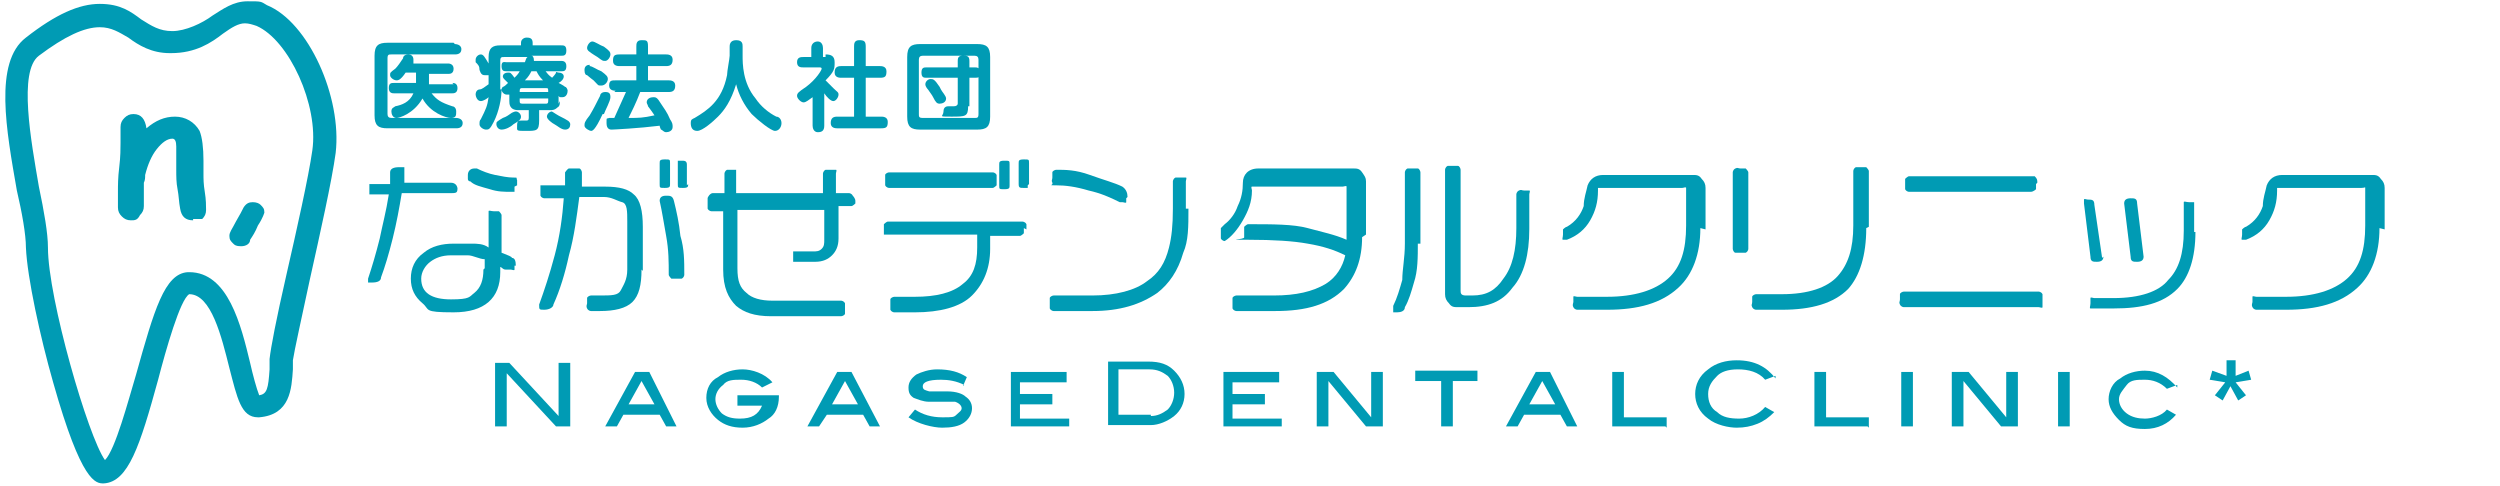 <?xml version="1.0" encoding="UTF-8"?>
<svg id="_レイヤー_1" data-name="レイヤー 1" xmlns="http://www.w3.org/2000/svg" version="1.1" viewBox="0 0 192.9 37.5">
  <defs>
    <style>
      .cls-1 {
        fill: #009bb4;
        stroke-width: 0px;
      }
    </style>
  </defs>
  <g>
    <path class="cls-1" d="M8,37.3c-.6,0-1.7,0-3.9-7.8-1-3.5-2-8.1-2.1-10.4,0-1-.3-2.7-.7-4.4C.5,10.1-.5,4.8,2,2.9,4.3,1.1,6.1.3,7.7.3s2.4.6,3.2,1.2c.8.5,1.4.9,2.4.9s2.3-.6,3.1-1.2c.8-.5,1.6-1.1,2.7-1.1s1,0,1.5.3c3.2,1.3,5.8,7.1,5.3,11.4-.3,2.2-1.2,6.2-2,9.8-.6,2.8-1.2,5.5-1.3,6.2v.7c-.1,1.5-.2,3.5-2.6,3.7h-.1c-1.3,0-1.6-1.5-2.2-3.8-.6-2.4-1.4-5.7-3.1-5.7-.7.4-1.8,4.3-2.4,6.6-1.4,5.1-2.3,7.9-4.2,8h0ZM7.7,2.1c-1.2,0-2.7.7-4.7,2.2-1.6,1.2-.6,6.6,0,10.1.4,1.9.7,3.6.7,4.7,0,3.9,3.1,14.6,4.4,16.4.8-.8,1.8-4.6,2.4-6.6,1.4-5,2.2-7.8,4-7.9h.1c3,0,4,4.1,4.7,7,.2.9.5,2,.7,2.5.6-.1.7-.5.8-2v-.8c.1-.9.5-3,1.3-6.5s1.7-7.5,2-9.6c.5-3.5-1.8-8.5-4.3-9.6-.3-.1-.6-.2-.9-.2-.5,0-1,.3-1.7.8-.9.7-2.1,1.5-4,1.5h-.1c-1.4,0-2.4-.6-3.2-1.2-.7-.4-1.3-.8-2.2-.8Z"/>
    <g>
      <path class="cls-1" d="M14.9,17c-.6,0-.9-.3-1-.9-.1-.5-.1-1-.2-1.5-.1-.5-.1-1-.1-1.5v-1.8c0-.4-.1-.6-.3-.6-.4,0-.8.3-1.2.8s-.7,1.2-.9,2c0,.2,0,.4-.1.6v1.8c0,.3-.1.5-.3.7-.2.4-.4.4-.7.4s-.5-.1-.7-.3c-.2-.2-.3-.4-.3-.7v-1.2c0-.5,0-1.1.1-1.9.1-.8.1-1.5.1-1.9v-1.2c0-.3.1-.5.3-.7s.4-.3.7-.3c.6,0,.9.4,1,1.1h0c.7-.6,1.4-.9,2.2-.9s1.5.4,1.9,1.1c.2.5.3,1.3.3,2.3v1c0,.4,0,.8.1,1.4.1.6.1,1.1.1,1.4s-.1.5-.3.7c-.2,0-.4,0-.7,0Z"/>
      <path class="cls-1" d="M19.9,17.4c-.2.5-.4.8-.6,1.1,0,.3-.3.5-.7.5s-.5-.1-.6-.2c-.2-.2-.3-.3-.3-.6s.2-.5.5-1.1c.3-.5.5-.9.6-1.1.2-.3.4-.4.7-.4s.5.1.6.2c.2.2.3.3.3.6,0,0-.1.4-.5,1Z"/>
    </g>
  </g>
  <g>
    <g>
      <path class="cls-1" d="M44,32.9h-1.1l-3.8-4.1v4.1h-.9v-4.9h1.1l3.8,4.1v-4.1h.9v4.9Z"/>
      <path class="cls-1" d="M52.3,32.9h-.9l-.5-.9h-2.8l-.5.9h-.9l2.3-4.2h1.1l2.1,4.2ZM50.5,31.2l-1-1.8-1,1.8h1.9Z"/>
      <path class="cls-1" d="M60.1,30.6h0c0,.8-.3,1.4-.8,1.7-.5.4-1.2.7-2,.7s-1.4-.2-1.9-.6-.9-1-.9-1.7.3-1.3.9-1.6c.5-.4,1.2-.6,1.9-.6s1.7.3,2.3,1l-.8.4c-.4-.4-1-.6-1.6-.6s-1.1,0-1.4.4c-.4.3-.6.7-.6,1.1s.2.8.5,1.1c.4.3.8.4,1.4.4.9,0,1.4-.3,1.7-1h-1.9v-.8h3.2v.2Z"/>
      <path class="cls-1" d="M68,32.9h-.9l-.5-.9h-2.8l-.6.9h-.9l2.3-4.2h1.1l2.2,4.2ZM66.2,31.2l-1-1.8-1,1.8h1.9Z"/>
      <path class="cls-1" d="M74.4,29.7c-.6-.3-1.2-.4-1.8-.4-1,0-1.4.2-1.4.5s.2.3.5.4c.5,0,1,0,1.4,0,.7,0,1.2.2,1.4.4.3.2.5.5.5.9s-.2.8-.6,1.1c-.4.3-1,.4-1.7.4s-1.9-.3-2.6-.8l.5-.6c.6.4,1.3.6,2.1.6s.9,0,1.1-.2.4-.3.4-.5-.2-.4-.5-.5c-.2,0-.5,0-.9,0-.6,0-1,0-1.1,0-.5,0-.9-.2-1.2-.3-.3-.2-.4-.4-.4-.8s.2-.7.6-1c.4-.2,1-.4,1.6-.4,1,0,1.7.2,2.3.6l-.3.7Z"/>
      <path class="cls-1" d="M82.5,32.9h-4.5v-4.2h4.3v.8h-3.6v.9h2.5v.8h-2.5v1.1h3.8v.8Z"/>
      <path class="cls-1" d="M88.6,27.9c.9,0,1.5.2,2,.7s.8,1.1.8,1.8-.3,1.3-.8,1.7-1.2.7-1.8.7h-3.3v-4.9h3.1ZM88.8,32.1c.5,0,.9-.2,1.3-.5.3-.3.5-.8.5-1.3s-.2-1-.5-1.3c-.4-.3-.8-.5-1.4-.5h-2.4v3.5h2.5Z"/>
      <path class="cls-1" d="M98.9,32.9h-4.5v-4.2h4.3v.8h-3.6v.9h2.5v.8h-2.5v1.1h3.8s0,.8,0,.8Z"/>
      <path class="cls-1" d="M106.7,32.9h-1.3l-2.9-3.5v3.5h-.9v-4.2h1.3l2.9,3.5v-3.5h.9v4.2Z"/>
      <path class="cls-1" d="M114.1,29.4h-2v3.5h-.9v-3.5h-2v-.8h4.8v.8h0Z"/>
      <path class="cls-1" d="M121.8,32.9h-.9l-.5-.9h-2.8l-.5.9h-.9l2.3-4.2h1.1l2.1,4.2ZM120,31.2l-1-1.8-1,1.8h1.9Z"/>
      <path class="cls-1" d="M128.5,32.9h-4.1v-4.2h.9v3.5h3.3v.8h0Z"/>
      <path class="cls-1" d="M137,29l-.8.3c-.5-.6-1.3-.8-2.1-.8s-1.3.2-1.6.5c-.4.4-.7.8-.7,1.4s.2,1.1.7,1.4c.4.4,1,.5,1.7.5s1.5-.3,2-.9l.7.4c-.4.4-.8.7-1.3.9-.5.2-1,.3-1.6.3s-1.6-.2-2.2-.7c-.7-.5-1-1.2-1-1.9s.3-1.4,1-1.9c.6-.5,1.4-.7,2.2-.7,1.4,0,2.3.5,3,1.4Z"/>
      <path class="cls-1" d="M144.1,32.9h-4.1v-4.2h.9v3.5h3.3v.8h0Z"/>
      <path class="cls-1" d="M147.6,32.9h-.9v-4.2h.9v4.2Z"/>
      <path class="cls-1" d="M155.7,32.9h-1.3l-2.9-3.5v3.5h-.9v-4.2h1.3l2.9,3.5v-3.5h.9v4.2Z"/>
      <path class="cls-1" d="M159.7,32.9h-.9v-4.2h.9v4.2Z"/>
      <path class="cls-1" d="M168,29.7l-.8.3c-.5-.5-1.1-.7-1.7-.7s-1.1,0-1.4.4-.6.7-.6,1.1.2.8.6,1.1c.4.3.9.4,1.4.4s1.3-.2,1.7-.7l.7.4c-.6.7-1.4,1.1-2.4,1.1s-1.5-.2-2-.7-.8-1-.8-1.6.3-1.3.9-1.6c.5-.4,1.2-.6,1.9-.6,1,0,1.8.5,2.5,1.3Z"/>
      <path class="cls-1" d="M173.7,29.3l-1.2.2.8,1-.6.4-.6-1.1-.6,1.1-.6-.4.8-1-1.2-.2.2-.7,1.1.4v-1.2c0,0,.7,0,.7,0v1.2c0,0,1-.4,1-.4l.2.7Z"/>
    </g>
    <g>
      <path class="cls-1" d="M35.3,14.4c0,.4,0,.5-.4.5h-3.9c-.2,1.2-.4,2.3-.7,3.5-.3,1.2-.6,2.2-.9,3,0,.3-.3.4-.7.4s-.2,0-.3,0c0,0,0-.2,0-.3h0c.3-.9.6-1.9.9-3.1.2-1,.5-2.1.7-3.4h-1.2c0,0-.2,0-.3,0,0,0,0-.2,0-.4s0-.3,0-.4c0,0,.2,0,.3,0h1.3v-.9c0-.3.3-.4.7-.4s.3,0,.4,0c0,0,0,.2,0,.3v.9c0,0,3.6,0,3.6,0,.3,0,.5.2.5.5ZM39.7,20.5c0,0,0,.2,0,.3s-.2,0-.3,0-.2,0-.4,0-.3-.2-.4-.2v.4c0,2-1.2,3.1-3.6,3.1s-1.8-.2-2.4-.7-.9-1.1-.9-1.9.3-1.5,1-2c.6-.5,1.4-.7,2.3-.7s.9,0,1.4,0c.4,0,.9,0,1.3.3v-2.5c0,0,0-.2,0-.3s.2,0,.4,0,.3,0,.4,0c0,0,.2.2.2.3v2.9c.5.2.8.3.8.4.2,0,.3.2.3.6ZM37.4,20.7v-.7c-.4,0-.9-.3-1.3-.3s-.9,0-1.3,0c-.7,0-1.2.2-1.6.5s-.7.8-.7,1.3c0,1.1.8,1.6,2.3,1.6s1.4-.2,1.8-.5c.5-.4.7-1,.7-1.8ZM39.7,14.4c0,.2,0,.3,0,.4,0,0-.2,0-.3,0-.5,0-1,0-1.6-.2-.7-.2-1.2-.3-1.5-.6,0,0-.2,0-.2-.2s0-.2,0-.3c0-.3.2-.5.5-.5h.2c.4.2.9.4,1.4.5s1,.2,1.4.2.2,0,.3.2c0,0,0,.2,0,.4Z"/>
      <path class="cls-1" d="M49.5,20.8c0,1.2-.2,2-.7,2.5s-1.4.7-2.5.7h-.7c0,0-.2,0-.3-.2s0-.3,0-.4c0-.2,0-.3,0-.4s.2-.2.3-.2h.7c.9,0,1.4,0,1.6-.4s.5-.8.5-1.6v-3.7c0-.8,0-1.4-.4-1.5s-.8-.4-1.4-.4h-1.9c-.2,1.5-.4,3.1-.8,4.5-.3,1.4-.7,2.7-1.2,3.8,0,.2-.3.4-.7.4s-.4,0-.4-.4h0c.4-1.1.8-2.3,1.2-3.8s.6-3,.7-4.4h-1.5c0,0-.2,0-.3-.2,0,0,0-.2,0-.4s0-.3,0-.4c0,0,.2,0,.3,0h1.6v-1c0,0,.2-.3.3-.3,0,0,.2,0,.4,0s.3,0,.4,0,.2.2.2.3v1.1c0,0,1.8,0,1.8,0,1.1,0,1.8.2,2.2.6.5.4.7,1.3.7,2.5v3.4h0ZM51.7,14.2c0,.2,0,.3-.4.3s-.4,0-.4-.3v-1.6c0-.2,0-.3.4-.3s.4,0,.4.3v1.6ZM52.8,21.2c0,0,0,.2-.2.3,0,0-.2,0-.4,0s-.3,0-.4,0c0,0-.2-.2-.2-.3,0-1,0-1.9-.2-3s-.3-1.8-.5-2.7h0c0-.3.2-.4.5-.4s.5,0,.6.4c.2.8.4,1.7.5,2.7.3,1,.3,1.9.3,3ZM53.1,14.2c0,.2,0,.3-.4.3s-.4,0-.4-.3v-1.6q0,0,0-.2c0,0,.2,0,.3,0,.2,0,.4,0,.4.3,0,0,0,1.6,0,1.6Z"/>
      <path class="cls-1" d="M66,15.3c0,.2,0,.3,0,.4,0,0-.2.2-.3.2h-1v2.5c0,.6-.2,1-.5,1.3s-.7.5-1.3.5h-1.4c0,0-.2,0-.3,0,0,0,0-.2,0-.4s0-.3,0-.4c0,0,.2,0,.3,0h1.2c.3,0,.5,0,.7-.2.2-.2.2-.4.2-.7v-2.3h-6.7v4.5c0,1,.2,1.5.7,1.9.4.4,1.1.6,2,.6h5.3c0,0,.2,0,.3.2,0,0,0,.2,0,.4s0,.3,0,.4-.2.2-.3.2h-5.4c-1.3,0-2.1-.3-2.7-.8-.6-.6-1-1.4-1-2.8v-4.5h-.9c0,0-.2,0-.3-.2,0,0,0-.2,0-.4s0-.3,0-.4.2-.4.4-.4h.9v-1.5c0,0,0-.2.2-.3,0,0,.2,0,.3,0,.2,0,.3,0,.4,0,0,0,0,.2,0,.3v1.5h6.7v-1.5c0,0,0-.2.2-.3,0,0,.2,0,.4,0s.3,0,.4,0,0,.2,0,.3v1.5h1c0,0,.2,0,.3.2,0,0,.2.2.2.4Z"/>
      <path class="cls-1" d="M79,17.6c0,.2,0,.3,0,.4,0,0-.2.2-.3.2h-2.3v1c0,1.5-.5,2.7-1.4,3.6s-2.5,1.3-4.4,1.3h-1.6c0,0-.2,0-.3-.2,0,0,0-.2,0-.4s0-.3,0-.4.2-.2.3-.2h1.6c1.6,0,2.9-.3,3.7-1,.8-.6,1.1-1.5,1.1-2.8v-1h-6.9c0,0-.2,0-.3,0,0,0,0-.2,0-.4s0-.3,0-.4c0,0,.2-.2.3-.2h10.4c0,0,.2,0,.3.2,0,.2,0,.3,0,.4ZM76.9,13.9c0,.2,0,.3,0,.4,0,0-.2.2-.3.2h-8c0,0-.2,0-.3-.2,0,0,0-.2,0-.4s0-.3,0-.4.2-.2.3-.2h8c0,0,.2,0,.3.2,0,0,0,.3,0,.4ZM77.9,14.3c0,.2,0,.3-.4.3s-.4,0-.4-.3v-1.6c0-.2,0-.3.4-.3s.4,0,.4.3v1.6ZM79.3,14.3c0,0,0,.2,0,.2s0,0-.3,0-.4,0-.4-.3v-1.6c0-.2,0-.3.4-.3s.4,0,.4.3v1.6Z"/>
      <path class="cls-1" d="M91.7,16.1c0,1.4,0,2.5-.4,3.4-.4,1.4-1.1,2.4-2,3.1-1.3.9-2.9,1.4-5,1.4h-3c0,0-.2,0-.3-.2,0,0,0-.3,0-.4,0-.2,0-.3,0-.4s.2-.2.3-.2h3c1.8,0,3.3-.4,4.2-1.1.9-.6,1.4-1.4,1.7-2.6.2-.8.3-1.7.3-3v-2.1c0,0,0-.2.2-.3,0,0,.2,0,.4,0s.3,0,.4,0,0,.2,0,.3v2.1h0ZM86.9,15.3c0,0,0,.2,0,.3s-.2,0-.3,0h-.2c-.8-.4-1.5-.7-2.4-.9-1-.3-1.8-.4-2.5-.4s-.2,0-.3-.2,0-.2,0-.4,0-.3,0-.4.2-.2.3-.2c.7,0,1.5,0,2.6.4s1.9.6,2.5.9c.3.2.4.5.4.8Z"/>
      <path class="cls-1" d="M105.1,18.3c0,1.7-.5,3-1.4,4-1.2,1.2-2.9,1.7-5.3,1.7h-3c0,0-.2,0-.3-.2,0,0,0-.2,0-.4s0-.3,0-.4.2-.2.3-.2h2.9c1.7,0,3-.3,4-.9.8-.5,1.3-1.3,1.5-2.2-.8-.4-1.7-.7-2.9-.9-1.1-.2-2.6-.3-4.6-.3s-.2,0-.3-.2c0,0,0-.2,0-.4s0-.3,0-.4c0,0,.2-.2.3-.2,1.9,0,3.5,0,4.6.3s2.1.5,3,.9v-3.8c0,0,0-.2,0-.3s-.2,0-.3,0h-6.7c0,0-.2,0-.3,0s0,.2,0,.3c0,.9-.3,1.6-.7,2.3-.4.7-.9,1.3-1.4,1.6h0c0,0-.2,0-.3-.2,0,0,0-.2,0-.4s0-.3,0-.4c0,0,.2-.2.3-.3.4-.3.8-.8,1-1.4.3-.6.4-1.2.4-1.8s.4-1.1,1.2-1.1h7.3c.3,0,.5,0,.7.3s.3.4.3.7c0,0,0,4.1,0,4.1Z"/>
      <path class="cls-1" d="M109.4,18.7c0,1.2,0,2.2-.3,3.1-.2.7-.4,1.4-.7,1.9,0,.3-.3.4-.6.4s-.2,0-.3,0c0,0,0-.2,0-.3s0-.2,0-.2c.3-.6.5-1.3.7-2,0-.8.2-1.7.2-2.8v-5.5c0,0,0-.2.2-.3,0,0,.2,0,.4,0s.3,0,.4,0,.2.2.2.3v5.5h-.2ZM118,17.7c0,1.9-.4,3.5-1.3,4.5-.8,1.1-1.9,1.5-3.4,1.5h-.8c-.3,0-.5,0-.7-.3-.2-.2-.3-.4-.3-.7v-9.6c0,0,0-.2.2-.3,0,0,.2,0,.4,0s.3,0,.4,0,.2.2.2.3v9.3c0,.2,0,.4.4.4h.5c1.1,0,1.8-.4,2.4-1.3.7-.9,1-2.2,1-3.9v-2.6c0,0,0-.2.2-.3s.2,0,.4,0,.3,0,.4,0,0,.2,0,.3v2.6h0Z"/>
      <path class="cls-1" d="M131.2,17.6c0,2-.6,3.6-1.7,4.6-1.3,1.2-3.1,1.7-5.5,1.7h-2.3c0,0-.2,0-.3-.2s0-.3,0-.4,0-.3,0-.4.2,0,.3,0h2.3c2.1,0,3.7-.5,4.7-1.4,1-.9,1.4-2.2,1.4-4.1v-2.6c0,0,0-.2,0-.3s-.2,0-.3,0h-6.5c0,0,0,0,0,.2,0,.9-.2,1.6-.6,2.3-.4.7-1,1.2-1.8,1.5h0c0,0-.2,0-.3,0s0-.2,0-.4,0-.3,0-.4c0,0,.2-.2.3-.2.7-.4,1.1-1,1.3-1.6,0-.6.2-1.1.3-1.6.2-.5.6-.8,1.2-.8h6.9c.3,0,.5,0,.7.3.2.2.3.4.3.7v3.2h0Z"/>
      <path class="cls-1" d="M134.9,19.2c0,0,0,.2-.2.3,0,0-.2,0-.4,0s-.3,0-.4,0-.2-.2-.2-.3v-5.9c0,0,0-.2.2-.3s.2,0,.4,0,.3,0,.4,0c0,0,.2.2.2.3v5.9ZM144,17.6c0,2.1-.5,3.7-1.4,4.7-1.1,1.1-2.8,1.6-5.1,1.6h-2c0,0-.2,0-.3-.2s0-.2,0-.4,0-.3,0-.4.2-.2.3-.2h2c2,0,3.5-.5,4.3-1.4.8-.9,1.2-2.1,1.2-3.9v-4.2c0,0,0-.2.2-.3,0,0,.2,0,.4,0s.3,0,.4,0c0,0,.2.2.2.3v4.3h0Z"/>
      <path class="cls-1" d="M157.6,23.3c0,.2,0,.3,0,.4s-.2,0-.3,0h-10.4c0,0-.2,0-.3-.2s0-.2,0-.4,0-.3,0-.4.2-.2.3-.2h10.4c0,0,.2,0,.3.2,0,.2,0,.3,0,.5ZM157.1,14.2c0,.2,0,.3,0,.4,0,0-.2.2-.4.2h-9.4c0,0-.2,0-.3-.2,0,0,0-.2,0-.4s0-.3,0-.4c0,0,.2-.2.3-.2h9.4c0,0,.2,0,.3,0,.2.2.2.3.2.5Z"/>
      <path class="cls-1" d="M162.3,19.8c0,.3-.2.4-.5.4s-.5,0-.5-.4l-.5-4.1c0,0,0-.2,0-.3s.2,0,.3,0c.3,0,.5,0,.5.4l.6,4.1ZM169.4,17.9c0,2-.5,3.5-1.4,4.4-1.1,1.1-2.7,1.5-4.9,1.5h-1.5c0,0-.2,0-.3,0s0-.2,0-.4,0-.3,0-.4.2,0,.3,0h1.5c2,0,3.5-.5,4.2-1.4.8-.8,1.2-2,1.2-3.8v-1.9c0,0,0-.2,0-.3s.2,0,.4,0,.3,0,.4,0c0,0,0,.2,0,.3v2h0ZM165.4,19.8c0,.3-.2.4-.5.4s-.5,0-.5-.4l-.5-4.1c0-.3.2-.4.5-.4s.5,0,.5.4l.5,4.1Z"/>
      <path class="cls-1" d="M183.6,17.6c0,2-.6,3.6-1.7,4.6-1.3,1.2-3.1,1.7-5.5,1.7h-2.3c0,0-.2,0-.3-.2s0-.3,0-.4,0-.3,0-.4.2,0,.3,0h2.3c2.1,0,3.7-.5,4.7-1.4s1.4-2.2,1.4-4.1v-2.6c0,0,0-.2,0-.3s0,0-.3,0h-6.5c0,0,0,0,0,.2,0,.9-.2,1.6-.6,2.3-.4.7-1,1.2-1.8,1.5h0c0,0-.2,0-.3,0s0-.2,0-.4,0-.3,0-.4c0,0,.2-.2.3-.2.7-.4,1.1-1,1.3-1.6,0-.6.2-1.1.3-1.6.2-.5.6-.8,1.2-.8h6.9c.3,0,.5,0,.7.3.2.2.3.4.3.7v3.2h0Z"/>
    </g>
  </g>
  <g>
    <path class="cls-1" d="M35.1,3.4c0,0,.5,0,.5.4s-.4.4-.5.4h-4.9c-.2,0-.3,0-.3.3v4.3c0,.2.1.3.3.3h5c0,0,.5,0,.5.4s-.4.4-.5.4h-5.3c-.7,0-1-.2-1-1v-4.6c0-.8.3-1,1-1h5.1ZM34.9,6.4c.1,0,.4,0,.4.4s-.3.4-.4.4h-1.6c.4.5.7.7,1.6,1,.1,0,.3.1.3.4s0,.5-.4.5-1.6-.4-2.2-1.5c-.7,1.2-1.8,1.5-2,1.5-.3,0-.4-.3-.4-.5,0-.3.2-.3.3-.4.5-.1,1.1-.3,1.4-1h-1.5c-.1,0-.4,0-.4-.4s.2-.4.4-.4h1.7s0-.2,0-.3v-.5h-.8c-.4.6-.6.6-.7.6-.2,0-.5-.2-.5-.4s0-.2.4-.5c.2-.2.4-.5.6-.8,0-.2.2-.3.4-.3s.4.1.4.4,0,.2,0,.3h2.7c0,0,.4,0,.4.4s-.3.4-.4.4h-1.5v.5c0,.1,0,.2,0,.3h1.9Z"/>
    <path class="cls-1" d="M43.2,7.8c0,.2,0,.4-.2.5-.2.2-.4.2-.6.2h-.8v.8c0,.8-.2.8-1,.8s-.7,0-.7-.4.1-.4.4-.4.3,0,.3,0c.1,0,.2,0,.2-.2v-.6h-.8c-.7,0-.7-.5-.7-.7v-.5c0,0-.1,0-.2,0-.2,0-.4-.2-.4-.4,0,.7-.2,1.7-.6,2.5-.3.6-.4.6-.6.6s-.5-.2-.5-.4,0-.3.1-.4c.4-.8.5-1,.6-1.7-.1.1-.4.3-.6.3-.3,0-.4-.4-.4-.5,0-.3.2-.4.3-.4.2,0,.4-.2.7-.4v-.7c0,0-.1,0-.3,0-.2,0-.3-.1-.4-.4,0-.3-.1-.4-.3-.6,0,0,0-.1,0-.2,0-.2.2-.4.4-.4s.3.2.6.7v-.5c0-.7.3-.9.9-.9h1.6v-.2c0-.3.3-.4.4-.4.2,0,.5,0,.5.4v.2h2.2c.2,0,.4,0,.4.4s-.2.4-.4.4h-2.3c.1,0,.2.1.2.4h2.1c.1,0,.4,0,.4.4s-.2.4-.4.4h-1.2c.3.4.4.4.5.5,0,0,.3-.3.3-.4s.1,0,.2,0c.2,0,.4.1.4.3s-.2.4-.4.5c0,0,.4.2.5.3.1,0,.2.2.2.3,0,.2-.1.5-.4.5s-.2,0-.3-.1v.6ZM39.6,9.6c-.2.2-.6.4-.9.4s-.4-.3-.4-.4c0-.2,0-.2.5-.5.3-.1.4-.2.7-.4,0,0,.2-.1.3-.1.2,0,.4.2.4.4s-.1.3-.6.6ZM38.7,6.9c0-.1.1-.2.1-.2.1,0,.3-.2.4-.3,0,0-.2-.2-.3-.3,0,0-.1-.1-.1-.2,0-.2.2-.3.4-.3s.2,0,.5.4c.1-.1.3-.3.4-.5h-1c-.2,0-.4,0-.4-.4s.2-.3.4-.3h1.4c.1-.3.1-.3.2-.4h-1.8c-.2,0-.3,0-.3.3v2.2ZM40.1,7.1h2.2c0-.3,0-.3-.2-.3h-1.8c-.1,0-.2,0-.2.2h0ZM40.1,7.6v.2c0,.1,0,.2.2.2h1.8c.1,0,.2,0,.2-.2v-.2h-2.2ZM41.9,6.2c-.3-.3-.4-.5-.5-.7h-.4c-.1.2-.2.4-.5.7h1.4ZM42.5,8.6c.1,0,.1,0,.4.2.3.2.6.3.9.5,0,0,.2.1.2.3s-.1.4-.4.4-.6-.3-.8-.4c-.2-.1-.6-.4-.6-.6s.2-.4.4-.4Z"/>
    <path class="cls-1" d="M46.5,8.8c-.6,1.3-.8,1.3-.9,1.3s-.5-.2-.5-.4,0-.3.4-.8c.3-.5.5-.9.8-1.5,0-.1.1-.3.4-.3s.4.1.4.4-.4,1-.5,1.3ZM45.5,5.1c.2,0,.6.3.9.4.4.3.5.4.5.6,0,.2-.2.5-.5.5s-.2,0-.6-.4c0,0-.4-.3-.5-.4-.1,0-.2-.1-.2-.4s.2-.4.4-.4ZM45.7,3.2c.2,0,.6.3.9.4.4.3.5.4.5.6s-.2.5-.4.5-.2,0-.6-.3c0,0-.5-.3-.6-.4,0,0-.2-.1-.2-.3s.2-.5.4-.5ZM47.5,7c-.1,0-.5,0-.5-.4s.2-.4.5-.4h1.6v-1.1h-1.3c-.1,0-.5,0-.5-.4s.1-.5.5-.5h1.3v-.6c0-.2,0-.5.4-.5s.5,0,.5.5v.6h1.4c.1,0,.5,0,.5.4s-.2.5-.5.5h-1.4v1.1h1.6c.1,0,.5,0,.5.4s-.2.5-.5.5h-2.2c-.3.8-.7,1.6-.9,2,.8,0,1.1,0,2-.2-.2-.3-.2-.3-.5-.7,0-.1-.1-.2-.1-.3,0-.3.3-.4.5-.4s.3,0,.6.5c.2.3.5.7.7,1.2.2.3.2.4.2.6,0,.3-.3.4-.5.4s-.3-.2-.4-.2c0,0-.1-.2-.1-.3-1.6.2-3.6.3-3.7.3s-.4,0-.4-.5,0-.3.2-.4c0,0,.1,0,.4,0,.3-.7.6-1.3.9-2h-.9Z"/>
    <path class="cls-1" d="M56.3,3.6c0-.1,0-.5.5-.5s.5.3.5.5v.7c0,.6,0,2.1,1,3.3.4.6,1,1.1,1.6,1.4.2,0,.4.2.4.5s-.2.6-.5.6-1.3-.8-1.8-1.3c-.6-.7-1-1.5-1.2-2.3-.4,1.3-.9,2-1.4,2.5-.4.4-1.2,1.1-1.6,1.1s-.5-.3-.5-.6.1-.3.3-.4c1-.6,2.1-1.3,2.5-3.3,0-.3.2-1.3.2-1.5v-.7Z"/>
    <path class="cls-1" d="M63.7,4.2c.4,0,.7.1.7.6s0,.7-.7,1.4c.2.2.3.3.6.6.3.3.4.3.4.5s-.2.5-.4.5-.5-.3-.7-.6v2.5c0,.4-.2.5-.5.5s-.4-.3-.4-.5v-2.2c-.3.2-.5.4-.7.4s-.5-.3-.5-.5.1-.3.7-.7c.8-.6,1.2-1.3,1.2-1.4s-.1-.1-.2-.1h-1.2c-.2,0-.5,0-.5-.4s.3-.4.5-.4h.6v-.7c0-.3.2-.5.5-.5s.4.3.4.5v.7h.2ZM67.9,5.1c.1,0,.5,0,.5.4s-.1.5-.5.5h-1.1v3h1.2c.1,0,.5,0,.5.4s-.1.5-.5.5h-3.4c-.1,0-.5,0-.5-.4s.2-.5.5-.5h1.3v-3h-1c-.1,0-.5,0-.5-.4s.2-.5.5-.5h1v-1.5c0-.2,0-.5.4-.5s.5.1.5.5v1.5h1.1Z"/>
    <path class="cls-1" d="M76.4,9c0,.8-.3,1-1,1h-4.4c-.7,0-1-.2-1-1v-4.6c0-.8.3-1,1-1h4.4c.7,0,1,.2,1,1v4.6ZM75.5,4.6c0-.2-.1-.3-.3-.3h-4c-.2,0-.3.1-.3.3v4.2c0,.2,0,.3.3.3h4c.2,0,.3,0,.3-.3v-4.2ZM74.7,8.2c0,.8-.2.8-1.3.8s-.6,0-.6-.4.3-.4.4-.4.3,0,.4,0c.2,0,.3-.1.3-.2v-2h-2.4c-.2,0-.4,0-.4-.4s.2-.4.4-.4h2.4v-.5c0-.3.1-.4.4-.4s.5,0,.5.4v.5h.4c.2,0,.4,0,.4.4s-.1.4-.4.4h-.4v2.2ZM72.6,6.9c.1.2.4.5.4.7,0,.3-.3.4-.5.4s-.3-.1-.5-.5c-.1-.2-.2-.3-.4-.6,0,0-.2-.2-.2-.4,0-.2.2-.4.4-.4s.3,0,.7.6Z"/>
  </g>
</svg>